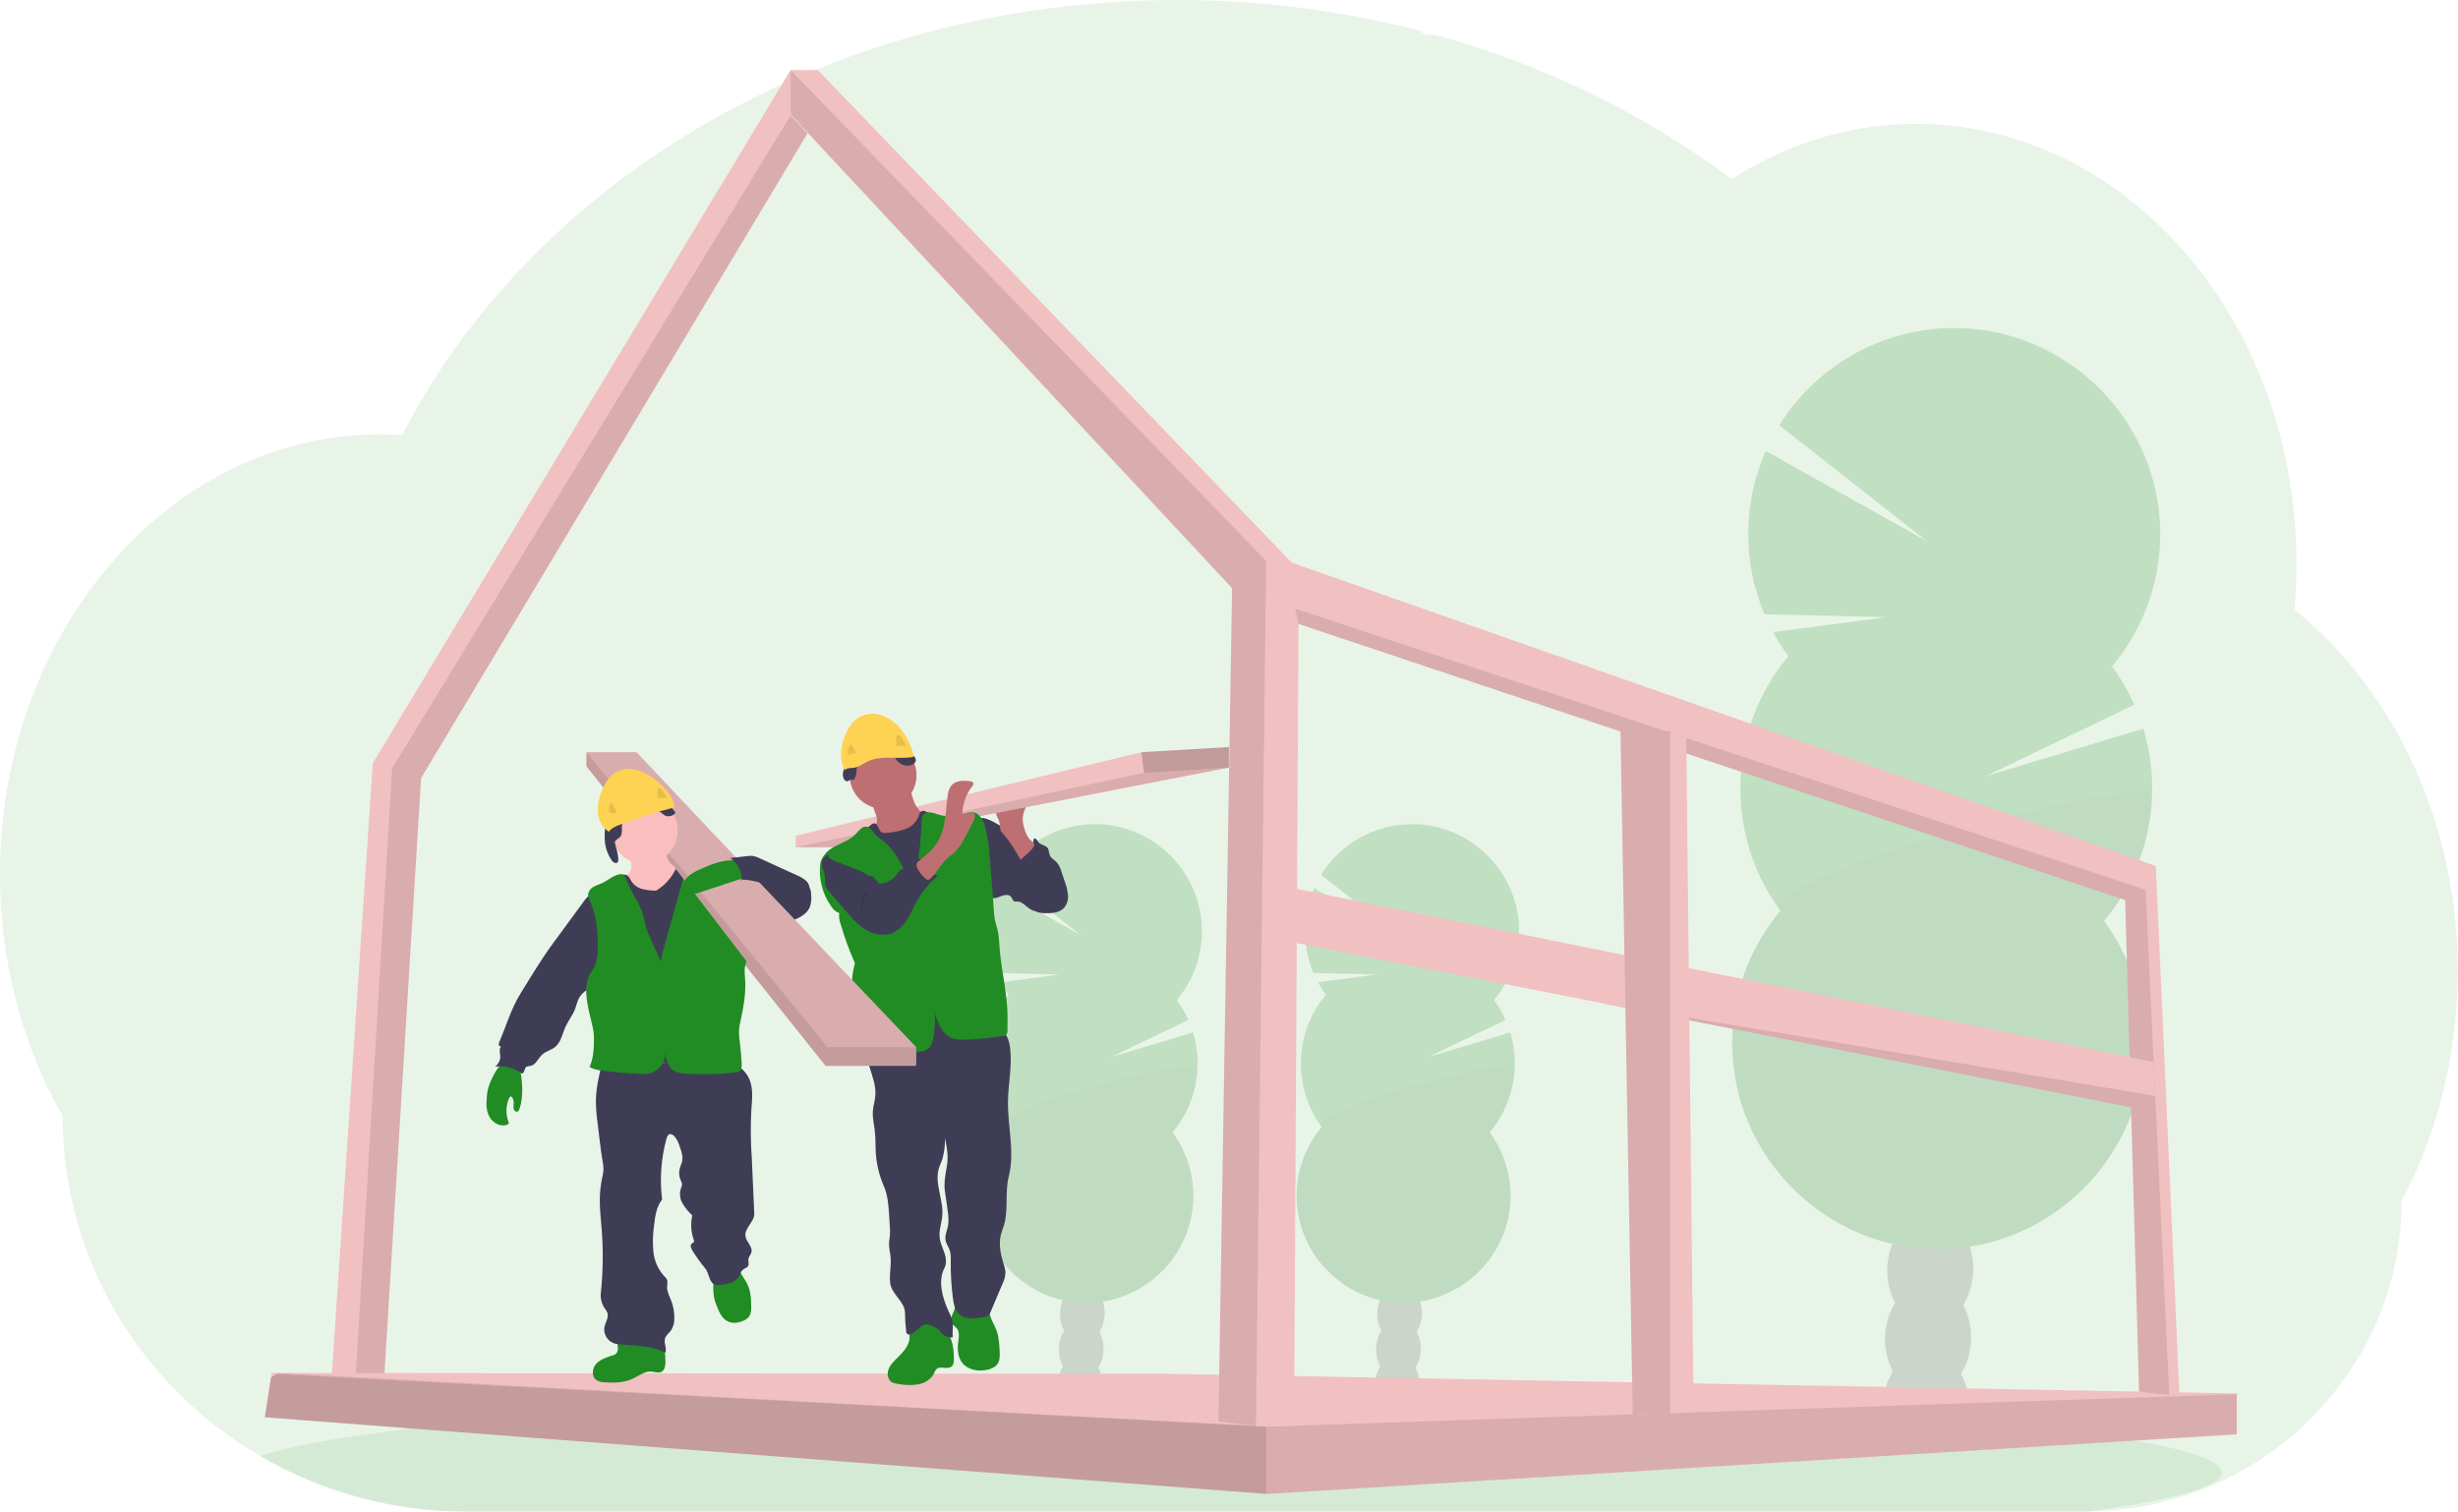 <?xml version="1.0" encoding="UTF-8" standalone="no"?><!DOCTYPE svg PUBLIC "-//W3C//DTD SVG 1.1//EN" "http://www.w3.org/Graphics/SVG/1.1/DTD/svg11.dtd"><svg width="100%" height="100%" viewBox="0 0 4908 3019" version="1.1" xmlns="http://www.w3.org/2000/svg" xmlns:xlink="http://www.w3.org/1999/xlink" xml:space="preserve" xmlns:serif="http://www.serif.com/" style="fill-rule:evenodd;clip-rule:evenodd;stroke-linejoin:round;stroke-miterlimit:2;"><path d="M4907.58,1938.79c0.085,81.785 -9.808,163.276 -29.458,242.666c-6.611,26.75 -14.292,52.945 -23.042,78.584c-10.706,31.646 -23.112,62.691 -37.166,93c-7.084,15.333 -14.57,30.361 -22.459,45.083c0.13,83.866 -17.138,166.854 -50.708,243.708c-60.67,137.858 -168.934,249.406 -304.917,314.167c-85.04,40.575 -177.986,61.915 -272.208,62.5l-3236,0c-143.965,0.307 -285.475,-37.522 -410.083,-109.625l-1.917,-1.083c-17.75,-10.389 -35.056,-21.389 -51.917,-33c-37.937,-26.208 -73.579,-55.592 -106.541,-87.834c-44.615,-43.598 -83.929,-92.311 -117.125,-145.125c-77.96,-123.787 -119.27,-267.167 -119.125,-413.458c-78.959,-138.542 -125,-304.5 -125,-482.833c-0,-225 73.166,-430.25 193.375,-585.625c25.061,-32.461 52.512,-63.005 82.125,-91.375c29.218,-28.074 60.622,-53.781 93.916,-76.875c26.638,-18.498 54.477,-35.201 83.334,-50c12.041,-6.125 24.125,-11.917 36.416,-17.292c10.792,-4.792 21.709,-9.25 32.75,-13.458c13.25,-5.028 26.667,-9.653 40.25,-13.875c13.584,-4.223 26.986,-7.917 40.209,-11.084c19.444,-4.75 39.222,-8.611 59.333,-11.583c16.667,-2.458 33.333,-4.167 50,-5.458c13.25,-1 26.625,-1.542 40.083,-1.709l7.292,0c14.833,0 29.583,0.584 44.208,1.584c1.542,-3.084 3.209,-6.209 4.75,-9.25c5.834,-11.125 11.875,-22.209 17.959,-33.042c-0.014,-0.097 -0.014,-0.195 -0,-0.292c1.041,-1.916 2.083,-3.791 3.166,-5.625c4.917,-8.875 10.042,-17.666 15.292,-26.375c2.417,-4.166 4.792,-8.083 7.25,-12c0.52,-0.973 1.09,-1.919 1.708,-2.833c2.5,-4.167 5.042,-8.333 7.625,-12.5c12.861,-20.556 26.236,-40.75 40.125,-60.583l3.542,-5.084c2.167,-3.083 4.167,-6.083 6.583,-9.166c5.75,-8.042 11.667,-16.125 17.625,-24.042c4.167,-5.667 8.334,-11.292 12.834,-16.667c10.833,-13.889 21.944,-27.777 33.333,-41.666c11.389,-13.889 23.222,-27.598 35.5,-41.125c1.667,-1.875 3.333,-3.709 5.083,-5.542l17.792,-19.417c0.875,-0.916 1.625,-1.75 2.458,-2.583c2.125,-2.292 4.167,-4.583 6.459,-6.792c9.541,-10.125 19.333,-20.041 29.166,-29.916c50.044,-49.844 103.357,-96.295 159.584,-139.042c2.208,-1.75 4.458,-3.417 6.666,-5.083c10.584,-7.959 21.334,-15.834 32.084,-23.584c59.129,-42.418 120.939,-80.971 185.041,-115.416c4.417,-2.542 8.917,-4.917 13.459,-7.25c57.469,-30.404 116.573,-57.612 177.041,-81.5c32.959,-13.042 66.667,-25.292 100.584,-36.5c22.583,-7.417 45.25,-14.459 68.208,-21.084c35.889,-10.333 72.028,-19.597 108.417,-27.791c107.204,-24.055 216.267,-38.915 326,-44.417c33.333,-1.694 67.041,-2.569 101.125,-2.625c164.458,-0.218 328.276,20.505 487.5,61.667c3.342,5.052 9.069,8.033 15.125,7.875l14,-0c6.083,1.666 12.125,3.333 18.208,5.083c33.972,9.778 67.458,20.458 100.458,32.042l8.334,3c81.448,28.962 160.697,63.775 237.125,104.166c68.895,36.323 135.229,77.308 198.541,122.667c9.75,7 19.361,14.056 28.834,21.167c11.5,-7.361 23.194,-14.417 35.083,-21.167c45.913,-26.148 94.677,-46.937 145.333,-61.958c105.902,-31.339 217.975,-35.723 326,-12.75c138.542,29.375 263.959,102.291 365.25,206c41.243,42.432 77.955,89.045 109.542,139.083c2.292,3.583 4.583,7.208 6.792,10.875c27.147,44.287 50.481,90.802 69.75,139.042c0.708,1.791 1.416,3.458 2.041,5.208c17.789,45.171 32.135,91.623 42.917,138.958c0.5,2.417 1.083,4.792 1.583,7.209c10.085,45.809 16.935,92.271 20.5,139.041c0,1.667 0,3.375 0.334,5.125c1.75,24.195 2.639,48.639 2.666,73.334c0,22.083 -0.75,44 -2.125,65.75c0,2.375 -0.333,4.833 -0.541,7.291c-0.375,6.292 -0.917,12.5 -1.459,18.834c31.823,25.669 61.606,53.767 89.084,84.041c12.139,13.25 23.889,27 35.25,41.25c34.605,43.372 65.019,89.927 90.833,139.042c70.458,133 110.958,289.458 110.958,456.917Z" style="fill:#218c23;fill-opacity:0.1;fill-rule:nonzero;"/><path d="M4436.75,2940.58c0,28.459 -98.042,55.125 -269.125,78.042l-3236,0c-143.965,0.307 -285.475,-37.522 -410.083,-109.625l-1.917,-1.083c49.167,-17.917 137.917,-34.625 258.708,-49.709l5.417,-0.666c54.167,-6.625 114.708,-12.917 180.875,-18.875c1.667,-0 3.375,-0.25 5.042,-0.459c52.5,-4.666 108.347,-9.041 167.541,-13.125c1.875,0 3.709,-0.333 5.584,-0.416c22.833,-1.639 46.139,-3.195 69.916,-4.667l9.167,-0.583c173.125,-10.75 369.917,-19.334 583.333,-25l0.25,-0c29.889,-0.834 60.098,-1.57 90.625,-2.209c33.945,-0.805 68.306,-1.514 103.084,-2.125c26.541,-0.583 53.416,-1 80.375,-1.416l0.625,-0c121.625,-1.834 247.291,-2.75 375.791,-2.75c317.75,-0 618.084,5.791 884.209,16.208l0.75,0c40.916,1.583 81.083,3.333 120.25,5.125l33.333,1.583c44.194,2.111 87.25,4.375 129.167,6.792c492.916,28.042 813.083,73.583 813.083,124.958Z" style="fill:#218c23;fill-opacity:0.1;fill-rule:nonzero;"/><g opacity="0.2"><path d="M2834.5,2766.79c-0.133,4.494 -0.649,8.968 -1.542,13.375c-29,-4.611 -58.166,-8.778 -87.5,-12.5l0,-3.584c0.272,-12.493 3.868,-24.691 10.417,-35.333c8.583,-13.583 21.625,-22.083 36,-21.625c14.375,0.458 26.833,9.75 34.542,23.792c5.829,11.028 8.62,23.412 8.083,35.875Z" style="fill:#535a53;fill-rule:nonzero;"/><path d="M2747.77,2692.78c1.018,-32.202 21.811,-57.715 46.405,-56.938c24.594,0.777 43.735,27.552 42.717,59.754c-1.017,32.202 -21.81,57.715 -46.404,56.938c-24.594,-0.778 -43.735,-27.553 -42.718,-59.754Z" style="fill:#535a53;"/><path d="M2750.05,2621.44c1.017,-32.202 21.811,-57.715 46.404,-56.937c24.594,0.777 43.735,27.552 42.718,59.754c-1.018,32.202 -21.811,57.714 -46.405,56.937c-24.594,-0.777 -43.735,-27.552 -42.717,-59.754Z" style="fill:#535a53;"/><path d="M2752.28,2550.1c1.018,-32.202 21.811,-57.715 46.405,-56.938c24.594,0.777 43.735,27.552 42.717,59.754c-1.017,32.202 -21.81,57.715 -46.404,56.938c-24.594,-0.777 -43.735,-27.552 -42.718,-59.754Z" style="fill:#535a53;"/><path d="M2754.51,2478.77c1.018,-32.202 21.811,-57.715 46.405,-56.938c24.594,0.777 43.735,27.552 42.717,59.754c-1.017,32.202 -21.811,57.715 -46.405,56.938c-24.594,-0.777 -43.735,-27.552 -42.717,-59.754Z" style="fill:#535a53;"/><path d="M2647.42,1986.62c-5.868,-7.945 -11.159,-16.299 -15.834,-25l117.75,-15.542l-126.75,-3.041c-22.85,-54.2 -22.382,-115.489 1.292,-169.334l167.167,93.542l-153.125,-120.167c38.892,-62.904 107.778,-101.303 181.735,-101.303c117.214,0 213.667,96.453 213.667,213.667c-0,50.354 -17.8,99.122 -50.236,137.636c9.127,12.358 16.881,25.673 23.125,39.709l-154.541,74.166l163.875,-49.291c20.945,69.111 5.529,144.326 -40.917,199.625c27.063,36.718 41.67,81.155 41.67,126.769c-0,117.214 -96.453,213.667 -213.667,213.667c-117.214,-0 -213.667,-96.453 -213.667,-213.667c0,-50.226 17.71,-98.879 49.997,-137.353c-58.307,-79.133 -54.847,-188.783 8.334,-264.083l0.125,0Z" style="fill:#218c23;fill-rule:nonzero;"/><path d="M3024.62,2130.71c-1.458,47.913 -19.086,93.95 -50,130.584c27.063,36.718 41.67,81.155 41.67,126.769c-0,117.214 -96.453,213.667 -213.667,213.667c-117.214,-0 -213.667,-96.453 -213.667,-213.667c0,-50.226 17.71,-98.879 49.997,-137.353c-27.375,-37.208 386.417,-143.958 385.667,-120Z" style="fill-opacity:0.1;fill-rule:nonzero;"/></g><g opacity="0.2"><path d="M2201.17,2766.79c-0.133,4.494 -0.649,8.968 -1.542,13.375c-29,-4.611 -58.167,-8.778 -87.5,-12.5l0,-3.584c0.271,-12.493 3.868,-24.691 10.417,-35.333c8.583,-13.583 21.625,-22.083 36,-21.625c14.375,0.458 26.833,9.75 34.541,23.792c5.83,11.028 8.62,23.412 8.084,35.875Z" style="fill:#535a53;fill-rule:nonzero;"/><path d="M2114.39,2692.79c1.018,-32.202 21.811,-57.715 46.405,-56.938c24.594,0.777 43.735,27.552 42.718,59.754c-1.018,32.202 -21.811,57.715 -46.405,56.938c-24.594,-0.777 -43.735,-27.552 -42.718,-59.754Z" style="fill:#535a53;"/><path d="M2116.67,2621.46c1.017,-32.202 21.811,-57.715 46.405,-56.938c24.593,0.777 43.734,27.552 42.717,59.754c-1.018,32.202 -21.811,57.715 -46.405,56.938c-24.594,-0.778 -43.735,-27.552 -42.717,-59.754Z" style="fill:#535a53;"/><path d="M2118.9,2550.12c1.018,-32.202 21.811,-57.715 46.405,-56.937c24.594,0.777 43.735,27.552 42.717,59.754c-1.017,32.202 -21.81,57.715 -46.404,56.937c-24.594,-0.777 -43.735,-27.552 -42.718,-59.754Z" style="fill:#535a53;"/><path d="M2121.13,2478.79c1.018,-32.202 21.811,-57.715 46.405,-56.938c24.594,0.777 43.735,27.552 42.717,59.754c-1.017,32.202 -21.811,57.715 -46.405,56.938c-24.594,-0.777 -43.735,-27.552 -42.717,-59.754Z" style="fill:#535a53;"/><path d="M2014.08,1986.62c-5.867,-7.945 -11.159,-16.299 -15.833,-25l117.75,-15.542l-126.75,-3.041c-22.85,-54.2 -22.382,-115.489 1.292,-169.334l167.166,93.542l-153.125,-120.167c38.893,-62.904 107.779,-101.303 181.736,-101.303c117.214,0 213.667,96.453 213.667,213.667c-0,50.354 -17.8,99.122 -50.236,137.636c9.126,12.358 16.881,25.673 23.125,39.709l-154.542,74.166l163.875,-49.291c20.946,69.111 5.529,144.326 -40.916,199.625c27.063,36.718 41.669,81.155 41.669,126.769c0,117.214 -96.452,213.667 -213.666,213.667c-117.215,-0 -213.667,-96.453 -213.667,-213.667c-0,-50.226 17.71,-98.879 49.997,-137.353c-58.308,-79.133 -54.847,-188.783 8.333,-264.083l0.125,0Z" style="fill:#218c23;fill-rule:nonzero;"/><path d="M2391.29,2130.71c-1.458,47.913 -19.086,93.95 -50,130.584c27.063,36.718 41.669,81.155 41.669,126.769c0,117.214 -96.452,213.667 -213.666,213.667c-117.215,-0 -213.667,-96.453 -213.667,-213.667c-0,-50.226 17.71,-98.879 49.997,-137.353c-27.375,-37.208 386.417,-143.958 385.667,-120Z" style="fill-opacity:0.1;fill-rule:nonzero;"/></g><g opacity="0.2"><path d="M3931.17,2812.38c-0.318,8.514 -1.335,16.987 -3.042,25.333c-55.833,-8.916 -112.069,-16.889 -168.708,-23.916l-0,-6.875c0.528,-24.061 7.462,-47.551 20.083,-68.042c16.667,-26.125 41.667,-42.5 69.292,-41.667c27.625,0.834 51.666,18.792 66.666,45.834c11.311,21.3 16.734,45.238 15.709,69.333Z" style="fill:#535a53;fill-rule:nonzero;"/><path d="M3764.04,2669.77c1.96,-62.013 42.011,-111.145 89.383,-109.648c47.372,1.497 84.241,53.06 82.281,115.073c-1.959,62.014 -42.01,111.145 -89.382,109.648c-47.372,-1.497 -84.242,-53.059 -82.282,-115.073Z" style="fill:#535a53;"/><path d="M3768.37,2532.43c1.959,-62.014 42.01,-111.145 89.382,-109.648c47.372,1.497 84.242,53.059 82.282,115.072c-1.96,62.014 -42.011,111.146 -89.383,109.649c-47.372,-1.497 -84.241,-53.06 -82.281,-115.073Z" style="fill:#535a53;"/><path d="M3772.74,2395.1c1.959,-62.014 42.01,-111.146 89.382,-109.649c47.372,1.497 84.242,53.06 82.282,115.073c-1.96,62.014 -42.011,111.145 -89.383,109.648c-47.372,-1.497 -84.241,-53.059 -82.281,-115.072Z" style="fill:#535a53;"/><path d="M3772.1,2251.79c1.862,-62.044 41.852,-111.262 89.248,-109.84c47.396,1.422 84.364,52.948 82.502,114.993c-1.861,62.044 -41.851,111.262 -89.247,109.84c-47.396,-1.422 -84.364,-52.948 -82.503,-114.993Z" style="fill:#535a53;"/><path d="M3570.96,1310.46c-11.243,-15.296 -21.42,-31.347 -30.458,-48.041l226.667,-29.917l-243.959,-5.875c-44.021,-104.333 -43.146,-222.331 2.417,-326l321.875,180.042l-294.75,-231.334c74.963,-120.693 207.341,-194.306 349.42,-194.306c225.651,-0 411.334,185.682 411.334,411.333c-0,96.715 -34.111,190.399 -96.296,264.473c17.554,23.81 32.488,49.445 44.542,76.459l-297.542,142.875l315.459,-95c40.35,132.889 10.789,277.551 -78.459,383.958c52.084,70.681 80.194,156.214 80.194,244.012c0,225.651 -185.682,411.333 -411.333,411.333c-225.651,0 -411.333,-185.682 -411.333,-411.333c-0,-96.677 34.083,-190.326 96.222,-264.387c-112.185,-152.335 -105.543,-363.355 16,-508.333l0,0.041Z" style="fill:#218c23;fill-rule:nonzero;"/><path d="M4297.21,1587.79c-2.733,92.185 -36.511,180.801 -95.833,251.416c52.084,70.681 80.194,156.214 80.194,244.012c-0,225.651 -185.683,411.334 -411.333,411.334c-225.651,-0 -411.334,-185.683 -411.334,-411.334c0,-96.676 34.083,-190.325 96.223,-264.387c-53.083,-71.708 743.542,-277.166 742.083,-231.041Z" style="fill-opacity:0.1;fill-rule:nonzero;"/></g><path d="M657.583,2819.71l43.709,-0.125l61.625,0l77.916,-1265.75l771.625,-1287.62l-33.541,-36l-0,-91.166l-834.5,1384.96l-86.834,1295.71Z" style="fill:#f1c0c0;fill-rule:nonzero;"/><path d="M705.958,2819.58l56.959,0l77.916,-1265.75l771.625,-1287.62l-33.541,-36l-795.917,1304.33l-77.042,1285.04Z" style="fill-opacity:0.1;fill-rule:nonzero;"/><path d="M528.792,2830.25l1999.38,153l1.708,0.125l1934.96,-119l1.459,-0.083l-0,-81.709l-2132.08,-39.125l-1778.79,-1.708l-13,0l-1.417,9.167l-12.208,79.333Z" style="fill:#f1c0c0;fill-rule:nonzero;"/><path d="M528.792,2830.25l1999.38,153l1.708,0.125l1934.96,-119l1.459,-1.583l-0,-78.5l-1.709,-0l-1936.42,64.666l-1972.75,-107.208l-0.292,0l-3.5,2.292l-10.625,6.875l-12.208,79.333Z" style="fill-opacity:0.1;fill-rule:nonzero;"/><path d="M528.792,2830.25l1999.38,153l-0,-134.292l-1976.54,-104.916l-10.625,6.875l-12.208,79.333Z" style="fill-opacity:0.1;fill-rule:nonzero;"/><path d="M1578.67,228.5l881.458,946.083l-27.25,1664.17l74.875,9.042l1.25,0.166l74.875,0l8.958,-1601.92l1650.54,551.333l27.833,981.667l60.25,6.75l20.417,2.291l-47.25,-1058.79l-1725.42,-605.75l-946.083,-983.542l-54.458,-0l-0,88.5Z" style="fill:#f1c0c0;fill-rule:nonzero;"/><path d="M2586.04,1215.42l6.791,30.625l1650.54,551.333l27.833,981.667l60.25,6.75l-47.25,-1008.83l-1698.17,-561.541Z" style="fill-opacity:0.1;fill-rule:nonzero;"/><path d="M1578.67,228.5l881.458,946.083l-27.25,1664.17l74.875,9.042l20.417,-1727.67l-949.5,-980.125l-0,88.5Z" style="fill-opacity:0.1;fill-rule:nonzero;"/><path d="M2589.25,1883.29l605.375,119.208l0.208,0.042l1060.29,208.875l48.542,-19.459l-0.167,-3.416l-3.167,-67.709l-1710.46,-345.625l-0.625,108.084Z" style="fill:#f1c0c0;fill-rule:nonzero;"/><path d="M3194.83,2002.54l1060.29,208.875l48.542,-19.459l-0.167,-3.416l-1108.67,-186Z" style="fill-opacity:0.1;fill-rule:nonzero;"/><path d="M3235.38,1460.67l16.375,901.416l8.458,462.459l74.542,-2.5l46.917,-1.584l-14.584,-1346.75l-32.333,-10.75l-7.083,-2.291l-92.292,-0Z" style="fill:#f1c0c0;fill-rule:nonzero;"/><path d="M3236.04,1460.46l-0,0.209l15.708,901.416l8.458,462.459l74.542,-2.5l0,-1361.58l-98.708,0Z" style="fill-opacity:0.1;fill-rule:nonzero;"/><path d="M2067.75,1690.88c4.373,2.377 8.553,5.093 12.5,8.125c4.668,4.086 8.861,8.685 12.5,13.708c17.875,23.125 34.375,50 32.625,79.167c0.075,8.568 -3.271,16.821 -9.292,22.917c-7.375,6.291 -17.958,6.583 -27.625,6.583c-10.5,0 -21.541,0 -30.625,-5.417c-9.083,-5.416 -16.666,-15.958 -27.416,-15.708c-1.518,0.251 -3.066,0.251 -4.584,0c-3.708,-1.208 -4.458,-6.083 -6.875,-9.167c-4.166,-5.541 -12.958,-4.166 -19.5,-1.75c-6.541,2.417 -13.791,6.042 -20.25,3.25c-3.748,-1.977 -6.814,-5.043 -8.791,-8.791c-15.459,-25 -18.75,-55.042 -21.667,-84.084c-1.792,-17.666 -15.458,-77.916 22.25,-64.208c16.667,6 32.25,18 47.417,26.792l49.333,28.583Z" style="fill:#3f3d56;fill-rule:nonzero;"/><path d="M2030.5,1696.83c6.907,4.969 16.387,4.589 22.875,-0.916c6.203,-5.605 10.159,-13.28 11.125,-21.584c4.167,-1.291 6.292,4.167 8.958,7.5c4.667,5.667 14.167,5.584 18.417,11.625c2.958,4.167 2.292,9.959 4.375,14.667c2.708,6.083 9.417,9.25 14,14.167c4.328,5.371 7.454,11.609 9.167,18.291l6.833,20.5c3.27,8.526 5.372,17.454 6.25,26.542c0.87,9.174 -1.984,18.323 -7.917,25.375c-9.166,9.875 -24.208,10.917 -37.5,10.625c-4.439,0.094 -8.869,-0.424 -13.166,-1.542c-11.792,-3.666 -19.334,-15.541 -22.459,-27.5c-3.125,-11.958 -2.791,-24.5 -4.625,-36.75c-1.98,-12.033 -5.48,-23.765 -10.416,-34.916c-3.667,-8.667 -13.75,-21.584 -13.584,-30.792c3,0 5.167,2.75 7.667,4.708Z" style="fill:#3f3d56;fill-rule:nonzero;"/><path d="M2045.46,1654.62c-1.948,-5.916 -3.083,-12.07 -3.375,-18.292c0,-12.5 5.709,-24.25 11.459,-35.416l-47.625,6.458c-5.75,0.792 -12.167,1.958 -15.417,6.75c-2.503,4.815 -2.503,10.56 0,15.375c2.387,4.754 4.286,9.738 5.667,14.875c0.108,4.496 0.624,8.973 1.541,13.375c1.482,3.234 3.56,6.16 6.125,8.625c13.625,15.083 23.834,32.875 34,50.5c-0.291,-0.5 28.709,-22.958 27.542,-30.292c-0.667,-4.166 -9.042,-9.166 -11.708,-13.166c-3.684,-5.806 -6.452,-12.144 -8.209,-18.792Z" style="fill:#be6f72;fill-rule:nonzero;"/><path d="M2453.79,1491.83l-0,41.042l-702.792,137.083l-36.458,22.084l-125.792,-0l0,-23.125l690.5,-166.834l174.542,-10.25Z" style="fill:#f1c0c0;fill-rule:nonzero;"/><path d="M2453.79,1532.88l-702.792,137.083l-36.458,22.084l-125.792,-0l695.625,-148.875l169.417,-10.292Z" style="fill-opacity:0.1;fill-rule:nonzero;"/><path d="M1889.54,2656.92c-16.068,-19.459 -43.657,-25.324 -66.25,-14.084c-2.357,1.11 -4.436,2.733 -6.084,4.75c-4.166,5.834 -1.5,13.875 -1.125,21.084c0.959,17.583 -13.041,31.875 -25.625,44.166c-6.75,6.584 -13.625,13.625 -16.666,22.584c-3.042,8.958 -0.792,20.333 7.375,25c3.564,1.786 7.441,2.862 11.416,3.166c13.319,2.598 26.975,2.978 40.417,1.125c13.292,-2.541 26.333,-10.083 32.083,-22.333c1.11,-3.321 2.946,-6.353 5.375,-8.875c7.334,-5.792 18.584,1 26.917,-3.125c6.875,-3.417 7.167,-8.792 7.25,-15.875c0.25,-19.583 -2.667,-41.75 -15.083,-57.583Z" style="fill:#218c23;fill-rule:nonzero;"/><path d="M1989.54,2656.17c5.125,13.5 5.833,28.208 6.5,42.625c0.375,8.333 0.625,17.25 -3.875,24.291c-4.5,7.042 -13.292,10.75 -21.709,12.5c-17.375,3.584 -37.5,0.209 -48.708,-13.583c-8.583,-10.542 -10.375,-25 -8.792,-38.667c1.334,-11.208 4.167,-24.333 -3.875,-32.291c-2.083,-2.125 -4.791,-3.625 -6.708,-5.917c-4.167,-5.083 -3.5,-12.75 -1.25,-19c2.93,-5.977 5.127,-12.287 6.542,-18.792c0.333,-3.083 56.416,2.167 61.583,4.709c7.042,3.458 5.958,9.25 8.083,16.25c2.959,9.75 8.625,18.541 12.209,27.875Z" style="fill:#218c23;fill-rule:nonzero;"/><path d="M1999.83,2057.58c11,7.125 15.25,21.125 16.959,34.125c4.708,35.625 -3.542,71.625 -4.167,107.584c-0.583,50.375 14,101.666 1.542,150.458c-7.459,29.167 -1.125,62.5 -8.125,91.958c-2.084,8.75 -5.917,17 -7.917,25.75c-4.167,18.959 0.208,38.792 6.083,57.334c1.876,4.997 3.067,10.225 3.542,15.541c-0.282,8.184 -2.359,16.207 -6.083,23.5l-25,59.125c-2.792,6.625 -13.792,7.709 -20.834,8.584c-13.25,1.583 -28.041,2.708 -38.583,-5.5c-10.542,-8.209 -13.083,-21.959 -14.708,-34.792c-3.117,-24.637 -4.509,-49.461 -4.167,-74.292c0.458,-6.48 -0.119,-12.992 -1.708,-19.291c-2.292,-7.125 -7.334,-13.292 -8.709,-20.834c-1.75,-9.75 3.209,-19.333 5.042,-29.166c1.257,-8.982 1.117,-18.104 -0.417,-27.042c-1.625,-13.333 -3.5,-26.667 -5.625,-39.917c-3,-18.541 1.292,-36.833 4.167,-55.416c2.708,-17.459 -0.75,-35.25 -4.167,-52.584c0.296,14.068 -1.459,28.105 -5.208,41.667c-2.208,6.625 -5.375,12.958 -7.292,19.708c-8.541,30.292 9.667,62.084 7.084,93.459c-1.209,14.666 -6.959,29.166 -5.334,43.625c1.125,10.583 6.042,20.291 9.417,30.375c3.375,10.083 5.125,21.625 0,31.041c-13.542,25.584 -3.417,60.375 8.708,86.625c2.461,4.656 4.605,9.472 6.417,14.417c3.583,11.833 0.583,24.542 1.542,36.875c-7.067,1.157 -14.285,-1.013 -19.542,-5.875c-1.833,-1.917 -3.333,-4.167 -5.125,-6.167c-5.006,-4.771 -10.933,-8.471 -17.417,-10.875c-3.807,-2.13 -8.145,-3.128 -12.5,-2.875c-4.578,1.279 -8.698,3.838 -11.875,7.375c-4.121,3.624 -8.493,6.952 -13.083,9.959c-1.955,1.502 -4.241,2.516 -6.667,2.958c-2.495,0.386 -4.972,-0.878 -6.125,-3.125c-0.26,-0.695 -0.415,-1.426 -0.458,-2.167c-1.548,-12.581 -2.368,-25.241 -2.458,-37.916c-0,-21.792 -26.084,-36.792 -29.375,-58.334c-2.625,-17.375 2.25,-35.083 0.625,-52.583c-0.792,-9 -3.292,-17.833 -3.125,-26.833c-0,-5.834 1.333,-11.542 1.791,-17.334c0.382,-6.429 0.285,-12.877 -0.291,-19.291l-1.292,-20.125c-1.25,-19.875 -2.625,-40.167 -10.458,-58.334c-9.289,-21.212 -14.789,-43.889 -16.25,-67c-0.834,-14.583 -0.292,-29.166 -1.959,-43.791c-1.5,-13.209 -4.833,-26.334 -3.875,-39.584c0.792,-10.25 4.167,-20.166 4.959,-30.416c1.625,-19.709 -5.875,-38.875 -11.75,-57.75c-5.875,-18.875 -10.209,-39.792 -2.5,-58c1.101,-2.989 2.935,-5.654 5.333,-7.75c2.955,-1.956 6.319,-3.21 9.833,-3.667c71.489,-15.017 144.766,-19.69 217.584,-13.875c11.87,0.673 23.392,4.266 33.541,10.458Z" style="fill:#3f3d56;fill-rule:nonzero;"/><circle cx="1763.29" cy="1548.29" r="66.75" style="fill:#be6f72;"/><path d="M1750.38,1631.67c0.959,3.815 0.959,7.809 0,11.625c-1.05,2.666 -2.527,5.143 -4.375,7.333c-6.461,8.335 -13.612,16.112 -21.375,23.25c3.954,8.831 11.078,15.866 19.958,19.708c8.82,3.754 18.071,6.4 27.542,7.875c4.727,1.243 9.647,1.583 14.5,1c4.473,-1.124 8.707,-3.043 12.5,-5.666l37.083,-22.209c5.596,-3.03 10.777,-6.77 15.417,-11.125c6.799,-6.988 10.651,-16.334 10.75,-26.083c0.173,-1.746 -0.302,-3.497 -1.333,-4.917c-1.422,-1.237 -3.205,-1.982 -5.084,-2.125c-13.041,-2.875 -23.333,-13.458 -29.166,-25.458c-5.274,-12.301 -8.686,-25.319 -10.125,-38.625l-39.542,20.833c-5.875,3.125 -11.708,6.25 -17.792,8.959c-3.875,1.75 -11.708,3.208 -14.458,6.75c-5.25,6.541 4.125,21 5.5,28.875Z" style="fill:#be6f72;fill-rule:nonzero;"/><path d="M1724.88,1661.75c-5.63,4.615 -10.026,10.558 -12.792,17.292c-2.583,8.333 0,17.125 2.334,25.375c10.935,35.163 19.291,71.078 25,107.458c3.5,25 4.791,50.375 6.5,75.667c3.5,51.583 8.583,133.833 15.375,185.083c25,1.125 49.375,-6.167 74.166,-8.833c46.334,-4.917 94.042,6.333 139.417,-4.167c-11,-43.458 -22,-117.667 -33,-161.083c-4.868,-17.106 -8.241,-34.603 -10.083,-52.292c-0.959,-12.708 -0.375,-25.458 -0.209,-38.25c0.375,-25 -1,-50 -2.375,-75c-1.583,-29.167 -3.166,-58.333 -10.083,-86.875c-0.482,-3.636 -2.187,-7.002 -4.833,-9.542c-4.167,-3.041 -9.584,-1.958 -14.542,-1.291c-15.178,1.927 -30.552,-1.716 -43.25,-10.25c-5.5,-3.75 -12.875,-8.334 -18,-4.167c-2.187,2.513 -3.63,5.587 -4.167,8.875c-4.585,11.919 -14.099,21.296 -26.083,25.708c-11.874,4.3 -24.309,6.855 -36.917,7.584c-3.857,0.828 -7.882,0.374 -11.458,-1.292c-5.917,-3.625 -6.333,-16.667 -13.792,-17.542c-6.541,-0.75 -16.791,13.334 -21.208,17.542Z" style="fill:#3f3d56;fill-rule:nonzero;"/><path d="M1823.46,1763.5c-15.375,-14.708 -22.125,-36.042 -33.333,-54.167c-7.632,-12.187 -17.383,-22.912 -28.792,-31.666c-5.735,-3.788 -10.995,-8.25 -15.666,-13.292c-3.959,-4.875 -6.959,-11.375 -12.959,-13.25c-5.028,-1.094 -10.286,0.357 -14.041,3.875c-3.673,3.5 -7.151,7.2 -10.417,11.083c-17.667,18.292 -48.708,20.834 -62.708,42c-3.777,4.488 -6.345,9.867 -7.459,15.625c-4.029,30.797 3.942,61.994 22.25,87.084c3.546,5.816 8.993,10.233 15.417,12.5c-0.871,7.768 0.158,15.634 3,22.916c7.715,26.371 17.195,52.193 28.375,77.292c-2.673,9.818 -4.541,19.837 -5.583,29.958c-2.917,25.459 -0.209,51.292 -2.959,76.792c-2.25,20.833 -8.333,41.125 -8.541,62c-0,3.333 0.291,7.292 3.166,9c1.53,0.786 3.243,1.146 4.959,1.042l51.25,1.541c29.75,0.875 59.791,1.75 89.083,-3.75c3.901,-0.577 7.684,-1.772 11.208,-3.541c9.917,-5.542 13.209,-18.042 14.792,-29.167c2.068,-14.43 2.89,-29.012 2.458,-43.583c6.209,19.625 13.584,39.916 32.334,48.416c9.916,4.5 21.25,4.167 32.125,3.875c23.439,-1.043 46.798,-3.45 69.958,-7.208c0.376,0.047 0.755,0.07 1.135,0.07c5.051,0 9.208,-4.157 9.208,-9.208c0,-0.526 -0.045,-1.052 -0.135,-1.57l0.25,-22.75c0.5,-46.209 -10.958,-90.375 -15.416,-136.375c-1.417,-14.5 -1.292,-29.167 -4.834,-43.375c-1.458,-5.959 -3.583,-11.792 -4.875,-17.792c-1.111,-5.874 -1.808,-11.82 -2.083,-17.792l-3.25,-45.833c-1.542,-21.208 -3.75,-41.667 -5.375,-62.833c-0.893,-20.611 -3.881,-41.078 -8.917,-61.084c-3.625,-12.5 -11.166,-26.666 -24.208,-28.208c-6.958,-0.792 -13.708,2.25 -20.333,4.375c-16.282,5.126 -33.762,5.053 -50,-0.208c-5.018,-1.982 -10.247,-3.38 -15.584,-4.167c-5.462,-0.743 -10.92,1.523 -14.25,5.917c-1.616,3.255 -2.377,6.869 -2.208,10.5c-1.958,41.625 -5.583,84.5 -17.042,124.958Z" style="fill:#218c23;fill-rule:nonzero;"/><path d="M1756.42,1764.75c-19.209,-20.25 -38.917,-40.875 -63.667,-53.75c-9.75,-5.083 -20.833,-8.917 -31.625,-7c-10.792,1.917 -20.833,11.292 -20.333,22.25c0.333,6.792 4.458,12.792 5.75,19.458c1.5,7.5 -0.667,15.5 1.666,22.75c1.896,4.778 4.73,9.127 8.334,12.792l29.5,34.958c12.5,14.584 25,29.375 41.083,39.459c16.083,10.083 36.917,14.791 54.583,7.625c12.568,-5.842 23.022,-15.437 29.917,-27.459c7.333,-11.666 12.5,-24.416 19.375,-36.458c10.7,-19.24 24.821,-36.368 41.667,-50.542c-8.667,-2.25 -19.542,-5.416 -25,-12.5c-1.554,-2.252 -2.88,-4.652 -3.959,-7.166l-6.75,-14.584c-4.638,-0.241 -9.173,1.467 -12.5,4.709c-2.894,3.345 -5.998,6.504 -9.291,9.458c-5.875,4.417 -13.834,5.625 -19.167,10.667c-2.064,2.164 -3.932,4.507 -5.583,7c-8.157,10.72 -20.561,17.409 -34,18.333Z" style="fill:#3f3d56;fill-rule:nonzero;"/><path d="M1874.21,1677.62c14.459,-26.375 13.792,-58 17.917,-87.792c0.447,-7.888 3.216,-15.471 7.958,-21.791c8.334,-9.417 23.042,-9.542 35.625,-8.334c3.709,0.417 8.334,2.167 8.125,5.875c-0.292,1.329 -0.94,2.553 -1.875,3.542c-12.194,15.739 -19.369,34.793 -20.583,54.667c6.542,4.541 16.667,-4.792 22.958,-0c4.167,3.5 2.25,10.416 -0.25,15.416c-5.805,11.584 -11.791,23.084 -17.958,34.5c-4.923,10.063 -11.343,19.321 -19.042,27.459c-5.291,5.083 -11.5,9.083 -16.875,14.083c-12.5,11.708 -20.041,28.25 -32.958,39.667c-1.091,1.182 -2.569,1.936 -4.167,2.125c-1.643,-0.118 -3.193,-0.812 -4.375,-1.959c-6.452,-5.248 -11.805,-11.719 -15.75,-19.041c-4.916,-9.084 -4.166,-11.75 3.584,-18.167c14.5,-11.458 28.625,-23.75 37.666,-40.25Z" style="fill:#be6f72;fill-rule:nonzero;"/><path d="M1732.25,1746.83c2.5,1.542 5.583,3.292 8.333,2c1.124,-0.679 2.079,-1.605 2.792,-2.708c4.763,-6.357 8.737,-13.268 11.833,-20.583c0.533,-1.034 0.832,-2.172 0.875,-3.334c0,-2.666 -2.375,-4.625 -4.583,-6.166c-11.833,-7.542 -24.555,-13.588 -37.875,-18c-11,-4.167 -22.5,-7.792 -34.167,-6.75c-8.854,0.594 -17.092,4.781 -22.791,11.583c-8.334,10.708 5.625,13.958 14.375,17.833c20.25,9.209 42.166,14.542 61.208,26.125Z" style="fill:#218c23;fill-rule:nonzero;"/><path d="M1719.12,1817.67c-0.285,1.927 0.365,3.879 1.75,5.25c1.208,-5.917 -0.375,-12.167 0.875,-18.125c1.833,-8.959 10.542,-15.709 11.292,-24.709c-15.959,-3.125 -13.792,27.917 -13.917,37.584Z" style="fill-opacity:0.1;fill-rule:nonzero;"/><path d="M2453.79,1491.83l-0,41.042l-169.417,10.292l-5.125,-41.084l174.542,-10.25Z" style="fill-opacity:0.2;fill-rule:nonzero;"/><path d="M1703.21,1558.21c10.584,-8.625 4.459,-26.708 11.625,-38.291c4.167,-6.334 11.209,-9.667 18.125,-12.5c8.348,-3.906 17.291,-6.385 26.459,-7.334c9.294,-0.893 18.505,2.5 25,9.209c2.708,3.083 4.541,6.833 7.083,10.041c6.404,7.616 16.509,11.112 26.25,9.084c5.542,-1.25 11.292,-5.459 10.917,-11.125c-0.626,-3.446 -2.387,-6.586 -5,-8.917l-11.917,-13.208c-13.542,-15 -28.583,-30.917 -48.458,-34.667c-13.834,-2.625 -28,1.083 -41.334,5.542c-5.375,1.791 -11.416,4.458 -12.916,9.916c-1,3.75 0.5,7.834 -0.375,11.625c-1.709,7.542 -11.375,10.084 -15.875,16.417c-4.5,6.333 -3.125,13.833 -4.417,20.833c-1.292,7 -5.042,13.834 -5.5,21.084c-0.292,4.375 1.917,12.5 6.833,14.083c4.917,1.583 10.459,-7 13.5,-1.792Z" style="fill:#3f3d56;fill-rule:nonzero;"/><path d="M1824.62,1511.29c-3.513,-18.332 -11.088,-35.646 -22.167,-50.667c-9.85,-14.034 -23.557,-24.919 -39.458,-31.333c-16.094,-6.29 -34.216,-4.86 -49.125,3.875c-10.931,7.802 -19.439,18.535 -24.542,30.958c-10.791,23.25 -14.791,51.667 -2.25,74c5,-6.083 13.584,-3.333 21.167,-5.542c9.5,-2.708 17.542,-9.041 26.583,-13c27.292,-12.041 60.625,-2.291 89.792,-8.291Z" style="fill:#fed253;fill-rule:nonzero;"/><path d="M1693.46,1510c-0.958,-7.5 -1.583,-16.208 3.75,-21.542c0.537,-0.662 1.357,-1.033 2.209,-1c0.751,0.244 1.369,0.787 1.708,1.5c3.078,4.859 5.701,9.992 7.833,15.334c-6.34,-1.462 -12.966,1.106 -16.666,6.458" style="fill-opacity:0.1;fill-rule:nonzero;"/><path d="M1790.83,1488.83l-1.5,-14.875c-0.242,-1.225 -0.141,-2.494 0.292,-3.666c1.294,-2.023 3.939,-2.747 6.083,-1.667c2.05,1.136 3.74,2.825 4.875,4.875c3.469,5.324 6.347,11.011 8.584,16.958c-6.711,-1.292 -13.615,-1.207 -20.292,0.25" style="fill-opacity:0.1;fill-rule:nonzero;"/><path d="M1828.12,2092.54l0,34l-28.708,1.916l-151,0l-0,-35.916l179.708,-0Z" style="fill-opacity:0.1;fill-rule:nonzero;"/><path d="M1828.12,2092.54l0,35.916l-179.708,0l-477.417,-598.041l0,-28.25l100.083,-0l557.042,590.375Z" style="fill:#f1c0c0;fill-rule:nonzero;"/><path d="M1828.12,2092.54l0,35.916l-179.708,0l-477.417,-598.041l0,-28.25l100.083,-0l557.042,590.375Z" style="fill-opacity:0.1;fill-rule:nonzero;"/><path d="M1828.12,2092.54l0,35.916l-179.708,0l-477.417,-598.041l0,-28.25l480,590.375l177.125,-0Z" style="fill-opacity:0.1;fill-rule:nonzero;"/><path d="M1233.58,2691.96c0.14,0.754 0.211,1.518 0.211,2.284c-0,6.341 -4.825,11.728 -11.127,12.425c-11.584,3.916 -23.875,7.791 -32.084,16.666c-8.208,8.875 -9.833,25.334 0,32.542c5.026,3.031 10.798,4.604 16.667,4.542c18.875,1.291 38.542,1.041 55.667,-6.959c12.25,-5.666 23.791,-15.333 37.25,-14.458c6.958,0.417 14.375,3.667 20.583,0.5c6.208,-3.167 7.958,-12 8,-19.375c0.158,-15.396 -2.163,-30.717 -6.875,-45.375c-0.625,-2 -27.125,-3.542 -30.292,-4.167l-32.125,-4.166c-6.083,-0.792 -19.208,-5.375 -24,-0.292c-4.791,5.083 -1.875,19.792 -1.875,25.833Z" style="fill:#218c23;fill-rule:nonzero;"/><path d="M1425.29,2587.96c1.36,7.504 3.568,14.829 6.583,21.834c4.458,11.333 10.167,23.375 21.083,28.875c9.917,4.958 22.084,3.166 32.167,-1.542c4.208,-1.743 7.897,-4.542 10.708,-8.125c3.253,-5.669 4.706,-12.195 4.167,-18.708c0,-16.125 -0.958,-32.792 -8.333,-47.125c-6.334,-12.5 -17.375,-23.25 -17.542,-37.084l-37.958,7.334c-2.032,0.195 -3.968,0.961 -5.584,2.208c-1.202,1.266 -2.038,2.837 -2.416,4.542c-4.053,15.592 -5.03,31.826 -2.875,47.791Z" style="fill:#218c23;fill-rule:nonzero;"/><path d="M972,2192.12c-1.583,13.417 -0.917,27.792 6.083,39.375c7,11.583 21.75,19.25 34.5,14.625c1.32,-0.337 2.448,-1.194 3.125,-2.375c0.339,-1.408 0.146,-2.892 -0.541,-4.167c-5.627,-15.016 -5.163,-31.653 1.291,-46.333c0.834,-1.917 2.625,-4.167 4.584,-3.417c0.819,0.415 1.478,1.089 1.875,1.917c2.017,3.489 3.026,7.471 2.916,11.5c-0.588,3.651 -0.7,7.362 -0.333,11.042c0.792,3.583 4.625,6.958 7.958,5.416c1.947,-1.195 3.319,-3.14 3.792,-5.375c9.292,-26.875 5.083,-56.25 0.833,-84.375c0.005,-0.08 0.007,-0.161 0.007,-0.242c-0,-2.423 -1.994,-4.417 -4.417,-4.417c-0.183,0 -0.366,0.012 -0.548,0.034c-19.667,-1.958 -30.417,-6.666 -41.667,11.625c-9.666,15.417 -19.458,36.625 -19.458,55.167Z" style="fill:#218c23;fill-rule:nonzero;"/><path d="M1201.92,2123.75c-5.834,24.25 -11.709,48.792 -12.084,73.708c0.103,15.521 1.272,31.015 3.5,46.375l4.375,36.084c1.5,12.166 2.959,24.291 5.084,36.333c1.355,6.204 2.095,12.526 2.208,18.875c-0.409,6.259 -1.399,12.466 -2.958,18.542c-2.62,12.759 -4.085,25.728 -4.375,38.75c-0.459,20.833 2.125,41.666 3.75,62.5c3.244,41.515 2.756,83.238 -1.459,124.666c-1.682,11.18 0.747,22.598 6.834,32.125c2.47,3.005 4.504,6.344 6.041,9.917c3.125,9.542 -4.166,19.083 -6.041,28.875c-2.481,15.792 8.461,30.832 24.25,33.333c33.333,3.959 67.583,2.167 97.625,17.417c3.166,-9.25 -3.75,-19.75 -0.584,-29.167c2,-5.833 7.5,-9.625 11.25,-14.541c5.037,-7.49 7.549,-16.399 7.167,-25.417c0.147,-11.773 -1.946,-23.467 -6.167,-34.458c-3.541,-9.167 -8.625,-18.209 -8.333,-28.042c0,-4.833 1.708,-9.917 -0.25,-14.375c-1.343,-2.561 -3.168,-4.839 -5.375,-6.708c-12.451,-13.64 -20.106,-30.985 -21.792,-49.375c-1.624,-18.254 -1.037,-36.638 1.75,-54.75c2.042,-17.25 4.792,-35.459 15.75,-48.917c-5.081,-40.808 -2.094,-82.219 8.792,-121.875c1.083,-3.667 2.792,-7.917 6.542,-8.792c3.02,-0.309 6.009,0.874 8,3.167c6.541,6.125 9.666,15 12.5,23.5c3.125,9.208 6.291,19.042 3.916,28.458c-1,4.167 -3,7.834 -4.166,11.834c-2.534,8.036 -2.091,16.722 1.25,24.458c1.628,2.828 2.65,5.964 3,9.208c-0.387,2.787 -1.231,5.49 -2.5,8c-3.124,9.967 -1.866,20.806 3.458,29.792c5.311,8.848 11.864,16.888 19.458,23.875c-3.628,15.991 -2.689,32.684 2.709,48.167c0.786,1.408 0.981,3.073 0.541,4.625c-0.75,1.583 -2.666,2.166 -4.166,3.291c-4.167,3.417 -1.584,9.875 1.208,14.334c7.651,12.237 16.1,23.957 25.292,35.083c8.333,9.958 7.583,29.167 20,32.75c5.217,1.127 10.616,1.127 15.833,-0c12.25,-1.875 25.917,-5.417 31.917,-16.25c2.458,-4.458 3.458,-9.875 7.291,-13.208c3.834,-3.334 8.792,-3.917 10.917,-7.917c2.125,-4 -0.25,-9.25 0.458,-13.875c0.709,-4.625 4.75,-8.333 6.042,-13.208c3.083,-11.25 -10.042,-20.5 -11.833,-32c-2.584,-16.667 18.416,-29.167 17.541,-45.834c-1.833,-36.208 -3,-72.583 -4.875,-108.791c-2.353,-32.434 -2.687,-64.983 -1,-97.459c1.459,-20.208 4.167,-41.375 -3.25,-60.166c-10.666,-26.5 -40.083,-41.375 -68.541,-44.209c-28.459,-2.833 -56.834,3.917 -85.042,8.334c-46.816,7.215 -94.381,8.209 -141.458,2.958Z" style="fill:#3f3d56;fill-rule:nonzero;"/><circle cx="1286.5" cy="1658.75" r="66.75" style="fill:#fbbebe;"/><path d="M1259.33,1737.96c-4.631,10.784 -15.48,17.646 -27.208,17.209c-2.417,10 3.375,20.083 10,27.958c27.976,32.555 71.516,47.489 113.583,38.958c8.05,-1.441 15.688,-4.627 22.375,-9.333c9.014,-7.527 15.07,-18.014 17.084,-29.583c1.917,-11.492 2.463,-23.171 1.625,-34.792c0.233,-2.294 -0.423,-4.592 -1.834,-6.417c-1.666,-1.29 -3.726,-1.967 -5.833,-1.916c-14.083,-1.25 -28.792,-1.792 -41.167,-8.709c-12.375,-6.916 -21.166,-22.541 -15.208,-35.375c-0.958,2 -25.292,2.959 -28.5,3.375c-10.042,1.417 -20.083,3 -30.083,4.834c-4.805,0.263 -9.555,1.16 -14.125,2.666c-6.042,3.125 -3.792,1.584 -2.375,7.25c2.125,8.667 5.25,14.875 1.666,23.875Z" style="fill:#fbbebe;fill-rule:nonzero;"/><path d="M1310.12,1778.54c-8.99,0.103 -17.959,-0.89 -26.708,-2.959c-8.832,-2.063 -16.622,-7.261 -21.917,-14.625c-3.083,-4.666 -5.083,-10.541 -10,-13.166c-8.042,-4.167 -17.208,2.875 -23.625,9.333c-5.842,6.369 -12.613,11.82 -20.083,16.167c-8.917,4.708 -19.334,6.375 -27.75,11.916c-6.576,4.969 -12.219,11.063 -16.667,18l-59.042,80.417c-23.708,32.333 -44.333,67.042 -65.458,101.167c-18.292,29.541 -27.875,63.541 -41.667,95.416c-1.092,1.951 -1.544,4.196 -1.291,6.417c0.5,2.167 3.125,3.917 4.958,2.667c-6.208,6.166 -0.75,16.666 -2.208,25.333c-1.658,6.063 -5.116,11.484 -9.917,15.542c9.171,-1.197 18.482,-0.759 27.5,1.291c9.32,2.642 18.116,6.871 26,12.5c5.042,-0.791 4.583,-9.75 8.333,-13.083c2.25,-1.958 5.584,-1.708 8.542,-2.292c11.125,-2.166 15.542,-15.541 24.083,-23.083c7.125,-6.292 17.209,-8.333 24.75,-14.25c12.25,-9.625 14.875,-26.75 21.292,-40.958c5.458,-12.042 14.042,-22.542 18.833,-34.875c3.125,-8 4.625,-16.667 9.084,-24.042c7.125,-11.917 20.541,-18.25 33.333,-23.958c8.083,-3.625 16.667,-7.375 25.375,-6.792c-0.458,19.375 -2.917,38.458 1.292,57.375c1.458,6.667 3.5,13.167 5.25,19.792c7.958,29.833 9.833,60.916 10.208,91.666c19.144,-4.38 38.697,-6.726 58.333,-7c15.459,-0.458 30.875,1.542 46.334,1.25c18.333,-0.333 36.458,-3.875 54.791,-5.125c18.334,-1.25 37.5,0 53.709,8.334c-1.316,-26.407 -0.578,-52.875 2.208,-79.167l4.417,-41.417c0.996,-12.033 2.848,-23.98 5.541,-35.75c2.417,-9.5 5.917,-18.666 8.584,-28.125c9.375,-33.333 7.666,-68.916 5.875,-103.625c-0.917,-17.833 -7.792,-35.375 -15.875,-51.25c-2.926,-5.896 -6.268,-11.577 -10,-17c-19.834,-27.326 -52.39,-42.611 -86.084,-40.416c-2.119,0.065 -4.209,0.517 -6.166,1.333c-3.517,2.252 -6.265,5.523 -7.875,9.375c-8.62,15.493 -21.13,28.477 -36.292,37.667Z" style="fill:#3f3d56;fill-rule:nonzero;"/><path d="M1227.79,1680.88c1.875,-4.167 6.916,-5.708 10,-9.042c5.916,-6.333 3.25,-16.458 4.166,-25c1.5,-12.5 11.875,-22.958 23.75,-27.416c12.11,-3.887 24.997,-4.703 37.5,-2.375c6.019,0.439 11.834,2.373 16.917,5.625c2.167,1.583 4.167,3.625 6.208,5.083c7.692,4.649 17.829,2.282 22.667,-5.292c-14.75,-17.75 -31.083,-36.5 -53.5,-41.958c-7.69,-1.57 -15.527,-2.31 -23.375,-2.208c-10.375,-0.209 -21.083,-0.375 -30.667,3.583c-13.041,5.375 -22.208,17.75 -26.916,31.083c-4.118,13.515 -6.32,27.541 -6.542,41.667c-0.854,9.425 -0.854,18.908 0,28.333c1.611,12.871 6.393,25.142 13.917,35.709c1.017,1.641 2.456,2.979 4.166,3.875c19,8.333 0.167,-38.209 1.709,-41.667Z" style="fill:#3f3d56;fill-rule:nonzero;"/><path d="M1346.83,1612.17c-2.291,-19.625 -16.291,-35.834 -31.166,-48.875c-11.989,-11.308 -26.271,-19.906 -41.875,-25.209c-15.709,-4.625 -33.792,-3.625 -47.25,5.75c-10.834,7.542 -17.709,19.542 -23,31.625c-6.952,14.259 -10.395,29.975 -10.042,45.834c1.042,15.75 8.708,31.708 22.375,39.666c4.917,-7.25 13.458,-11 21.667,-13.958c35.775,-13.574 72.259,-25.202 109.291,-34.833Z" style="fill:#fed253;fill-rule:nonzero;"/><path d="M1220.46,1604c1.334,0 2.209,1.375 2.875,2.5c3.393,5.286 6.307,10.863 8.709,16.667c-4.875,1.041 -13.25,2.208 -15.667,-2.084c-1.292,-2.166 0.25,-17.291 4.083,-17.083Z" style="fill-opacity:0.1;fill-rule:nonzero;"/><path d="M1315.42,1594.58c-1,0.959 -2.167,-1 -2.167,-2.416l0,-16.167c-0.027,-0.449 0.074,-0.898 0.292,-1.292c0.349,-0.399 0.845,-0.639 1.375,-0.666c3.375,-0.375 6.166,2.5 8.333,5.25c3.288,4.456 6.148,9.214 8.542,14.208l-17.625,-0.542" style="fill-opacity:0.1;fill-rule:nonzero;"/><path d="M1535.38,1862.29c3.834,-3.64 7.929,-6.996 12.25,-10.042c11.542,-7.708 25.5,-10.75 38.458,-15.667c12.959,-4.916 26.125,-12.875 31.167,-25.791c2.524,-8.077 3.347,-16.59 2.417,-25c0.121,-3.522 -0.504,-7.029 -1.834,-10.292c-1.586,-2.883 -3.844,-5.342 -6.583,-7.167c-17.583,-13 -41.167,-14.041 -63,-12.708c-48.135,2.985 -95.318,14.763 -139.208,34.75c-2.321,0.767 -4.356,2.22 -5.834,4.167c-0.854,1.805 -1.241,3.797 -1.125,5.791c-0.776,12.287 0.823,24.61 4.709,36.292c5.75,14.833 17.583,26.792 22.541,41.917c2.25,6.791 3,14 4.959,20.833c1.606,7.055 5.781,13.266 11.708,17.417c16.458,9.833 32,-3.375 43.417,-13.625l45.958,-40.875Z" style="fill:#3f3d56;fill-rule:nonzero;"/><path d="M1319.83,1920l-21.125,-46.083c-3.097,-6.387 -5.77,-12.97 -8,-19.709c-2.416,-8.041 -3.583,-16.375 -5.833,-24.458c-7.417,-26.917 -26.125,-49.333 -35.25,-75.708c-0.577,-2.382 -1.753,-4.576 -3.417,-6.375c-2.694,-1.906 -6.102,-2.518 -9.291,-1.667c-12.75,2.208 -22.709,11.917 -34.375,17.417c-5.417,2.5 -11.25,4.166 -16.667,7.041c-5.476,2.594 -9.556,7.451 -11.167,13.292c-1.291,6.375 1.875,12.5 4.542,18.708c11.333,25.584 13.917,54.167 14.417,82.167c0.375,18.833 -0.584,39.042 -11.709,54.167c-21.375,29.166 -7.708,72 0.292,107.291c0.958,4.167 2.083,8.667 2.75,13.084c0.705,5.526 1.025,11.095 0.958,16.666c0,18.709 -1.041,38 -8.875,54.959c7.734,4.114 16.258,6.529 25,7.083c24.195,3.083 48.486,5.25 72.875,6.5c7.642,0.718 15.347,0.326 22.875,-1.167c18.333,-4.954 31.07,-21.845 30.792,-40.833c1.333,11.542 3.792,24.083 12.167,32.083c8.375,8 20.583,9.209 31.958,9.834c32.104,1.702 64.293,0.797 96.25,-2.709c2.04,-0.092 4.045,-0.558 5.917,-1.375c6.166,-3.083 6.5,-11.583 6,-18.416c-0.917,-12.792 -1.875,-25.584 -3.417,-38.292c-1.307,-8.102 -1.976,-16.294 -2,-24.5c0.635,-8.442 2.03,-16.809 4.167,-25c5.583,-26 10,-52.542 8.125,-79.167c-0.741,-6.485 -1.006,-13.017 -0.792,-19.541c1.083,-14.709 8.833,-28.709 7.375,-43.334c-4.167,-43 -7.542,-87.125 -19.542,-128.625c-2.166,-7.416 -4.916,-15.375 -11.375,-19.625c-8.333,-5.583 -20.041,-2.666 -29.583,-6.208c-4.477,-2.084 -8.734,-4.61 -12.708,-7.542c-8.634,-5.399 -18.533,-8.445 -28.709,-8.833c-7.666,-0.292 -16.208,1.417 -20.833,7.583c-2.142,3.472 -3.559,7.342 -4.167,11.375c-6.041,25.417 -13.125,50.542 -20.208,75.667l-6.792,24.083l-18.208,64.667c-1.792,6.875 -0.583,9 -2.417,15.5Z" style="fill:#218c23;fill-rule:nonzero;"/><path d="M1426.38,1667.71l403.042,423.542l-0,35.917l-179.709,-0l-302.875,-395.292" style="fill:#f1c0c0;fill-rule:nonzero;"/><path d="M1426.38,1667.71l403.042,423.542l-0,35.917l-179.709,-0l-302.875,-395.292" style="fill-opacity:0.1;fill-rule:nonzero;"/><path d="M1353.25,1726.29l1.292,0.458l297.75,364.5l177.125,0l-0,35.917l-179.709,-0l-302.875,-395.292l6.417,-5.583Z" style="fill-opacity:0.1;fill-rule:nonzero;"/><path d="M1399.62,1735.21c-14.583,6.375 -30.792,14.542 -35.167,29.875c-0.863,2.691 -1.049,5.554 -0.541,8.334c2.177,6.677 8.277,11.348 15.291,11.708c6.862,0.166 13.684,-1.082 20.042,-3.667l86.042,-28.416c2.333,-0.75 5,-1.875 5.583,-4.167c0.15,-1.441 -0.141,-2.894 -0.833,-4.167c-2.667,-6.5 -5.292,-19.791 -10.875,-24.333c-4.584,-3.667 -13.667,-2.375 -19.209,-2.292c-21.333,0.167 -41.375,8.792 -60.333,17.125Z" style="fill:#218c23;fill-rule:nonzero;"/><path d="M1476.33,1756.42c14.495,-0.043 28.908,2.193 42.709,6.625c13.861,4.5 26.142,12.89 35.375,24.166c2.688,3.153 4.601,6.892 5.583,10.917c0.833,4.167 14.417,6.667 11.417,9.5c9.125,-1.458 6.958,2.833 16.208,2.75c9.25,-0.083 19.25,-2.458 24.792,-9.833c3.849,-6.058 5.565,-13.232 4.875,-20.375c0.121,-4.947 -0.817,-9.863 -2.75,-14.417c-4.167,-8.75 -13.75,-13.458 -22.584,-17.5l-74.416,-34.042c-4.317,-2.296 -8.951,-3.939 -13.75,-4.875c-4.039,-0.381 -8.109,-0.283 -12.125,0.292l-33.709,3.875c14.98,9.694 23.758,26.629 23.042,44.458" style="fill:#3f3d56;fill-rule:nonzero;"/></svg>